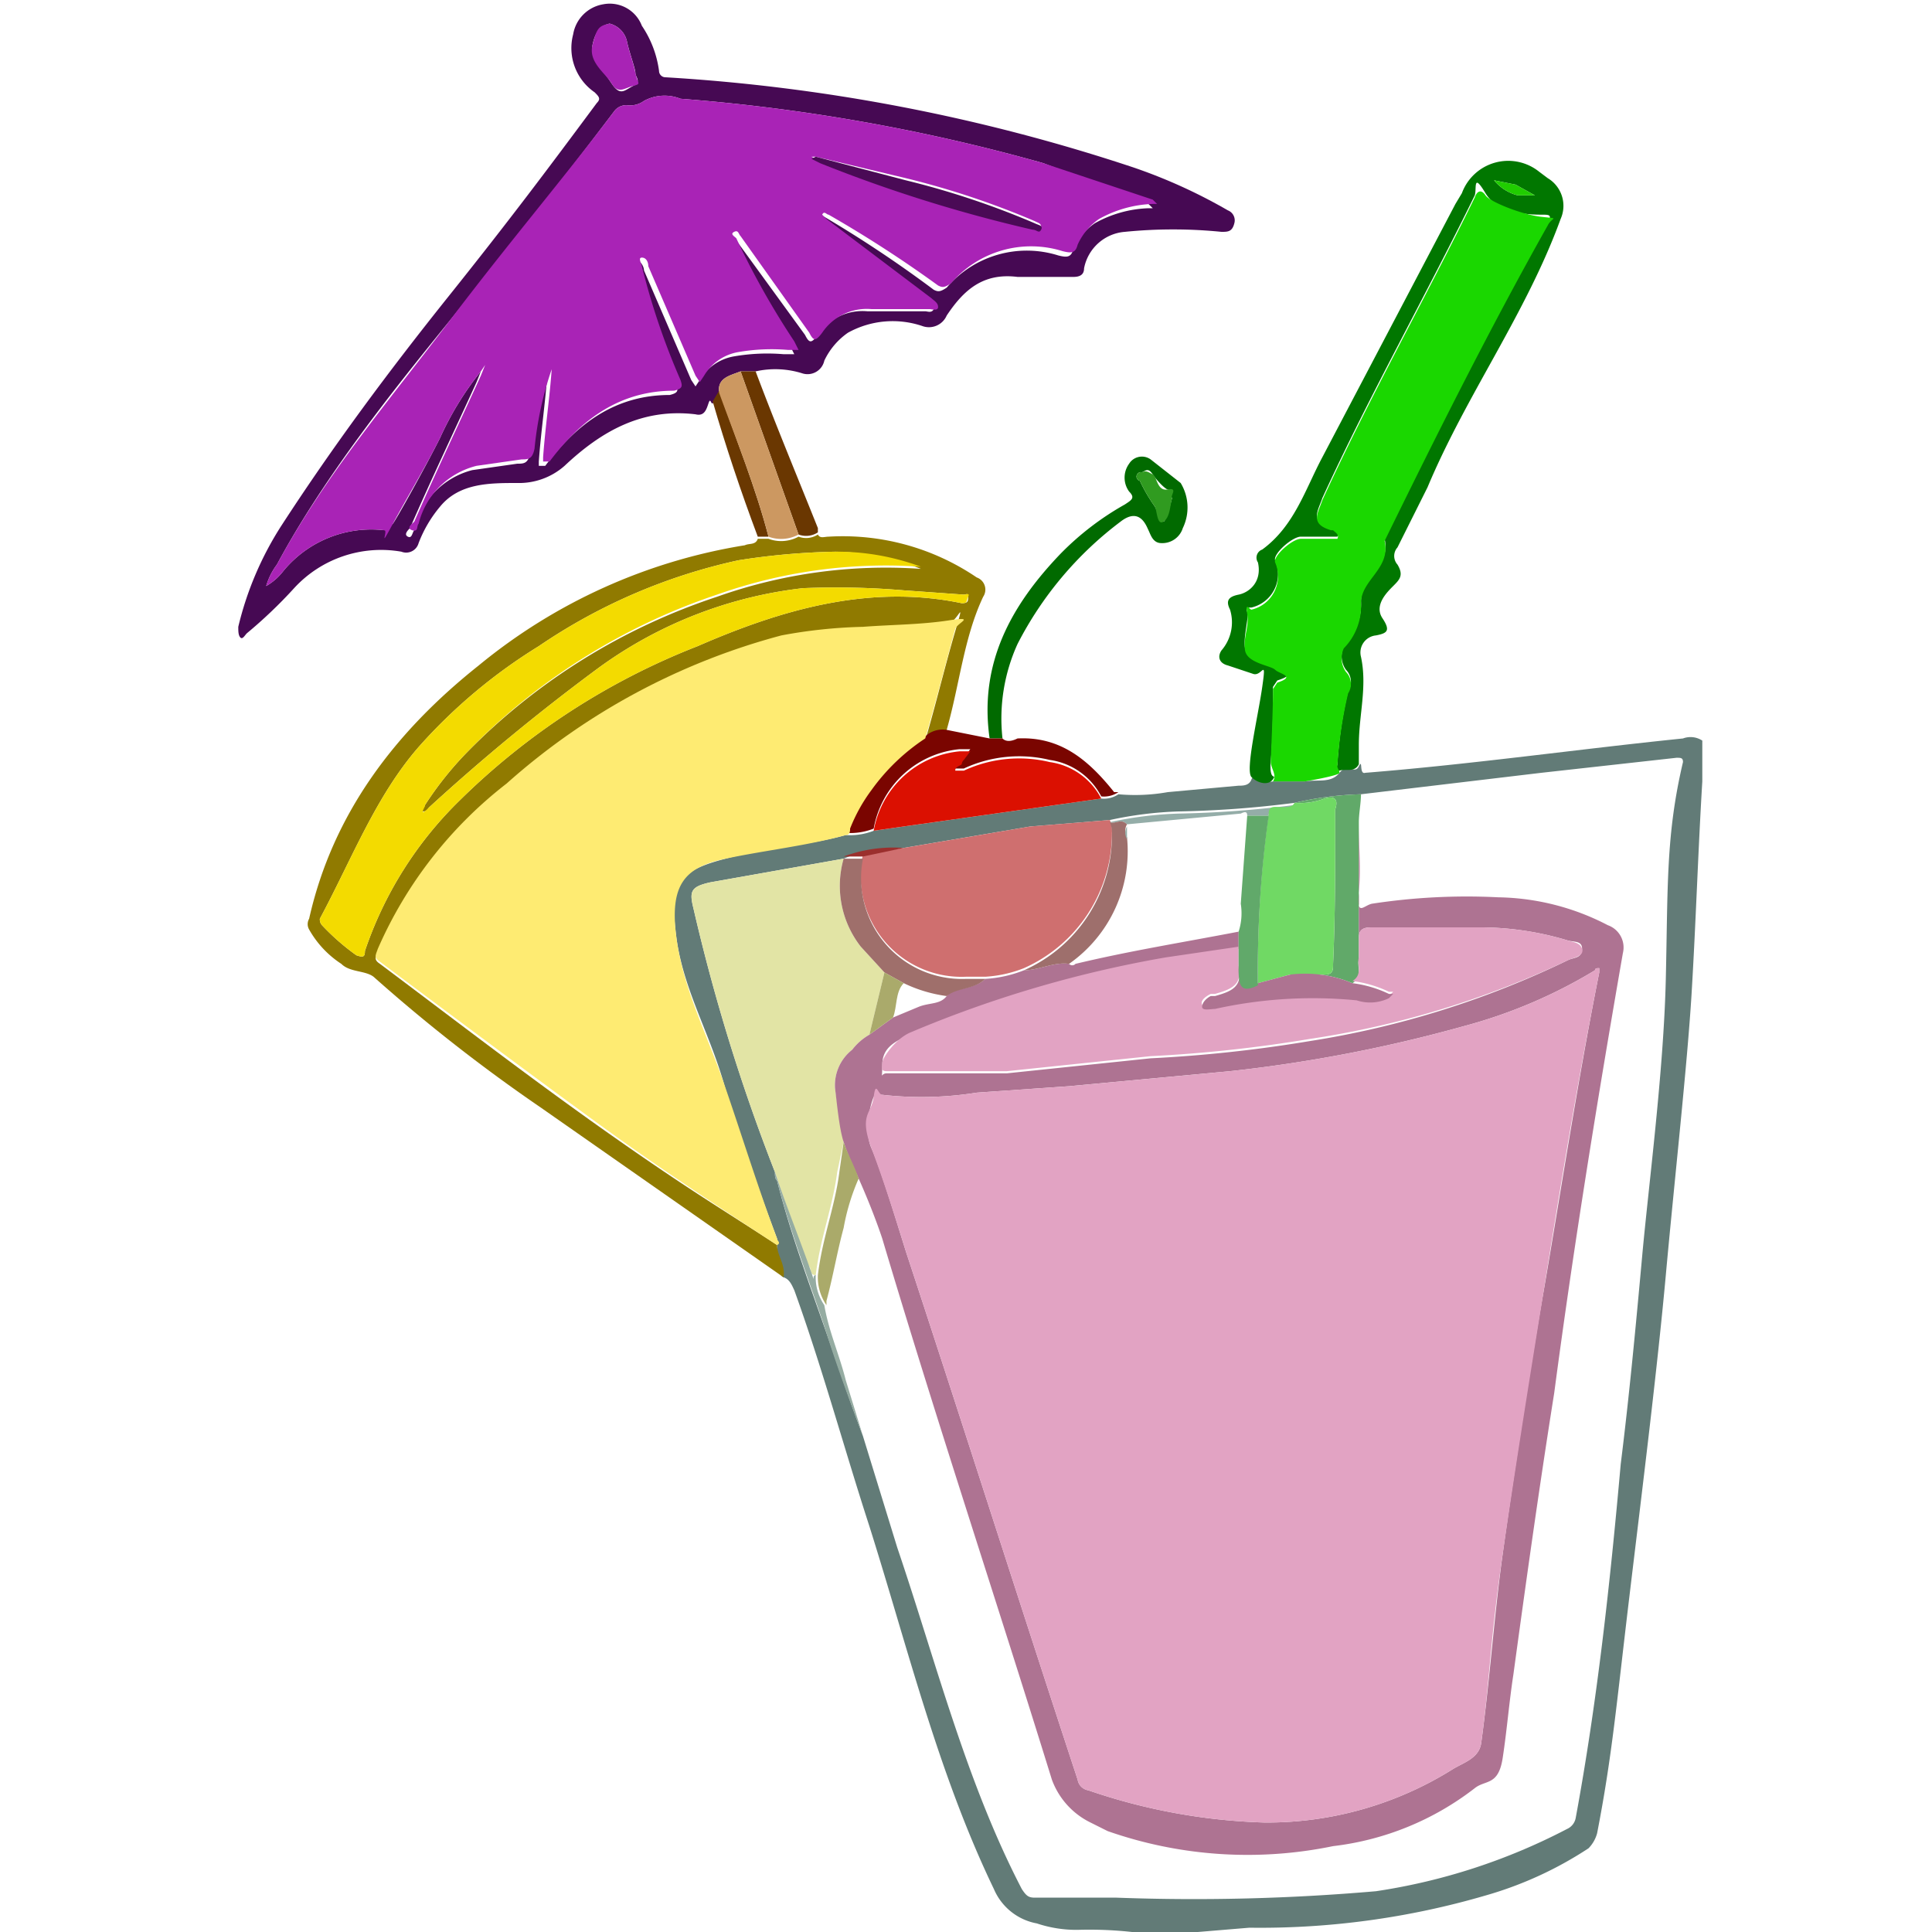 <svg xmlns="http://www.w3.org/2000/svg" viewBox="0 0 90 90"><defs><style>.a{fill:#627b77;}.b{fill:#460953;}.c{fill:#907a00;}.d{fill:#017700;}.e{fill:#016a00;}.f{fill:#7a0500;}.g{fill:#6a3701;}.h{fill:#6a3801;}.i{fill:#feeb72;}.j{fill:#1ad700;}.k{fill:#e2e4a5;}.l{fill:#cf6f6f;}.m{fill:#db1001;}.n{fill:#61a969;}.o{fill:#95aca2;}.p{fill:#94ada8;}.q{fill:#9b2f2d;}.r{fill:#a923b6;}.s{fill:#cc9861;}.t{fill:#a823b5;}.u{fill:#f3db00;}.v{fill:#20cd00;}.w{fill:#309b20;}.x{fill:#ae7392;}.y{fill:#aaaa6a;}.z{fill:#9f6f6b;}.aa{fill:#aaaa6b;}.ab{fill:#9e6f6c;}.ac{fill:#e2a3c3;}.ad{fill:#70d964;}.ae{fill:#ae7391;}.af{fill:#61a96a;}.ag{fill:#4a0a56;}</style></defs><title>napitki</title><path class="a" d="M53.5,90.1a18.3,18.3,0,0,0-3.3-.2,5.8,5.8,0,0,1-1.9-.3,2.7,2.7,0,0,1-2-1.6c-2.6-5.4-4-11.2-5.8-16.9-1.2-3.7-2.2-7.4-3.5-11-.1-.2-.2-.5-.5-.6s-.3-1-.3-1.5,0-.2,0-.3c-.9-2.4-1.8-4.9-2.5-7.3s-1.9-4.4-2.2-6.8,0-3,2.3-3.6,3.8-.6,5.6-1.1a3,3,0,0,0,1.3-.2l1.4-.2,9.2-1.3a1.2,1.2,0,0,0,.8-.2,8.7,8.7,0,0,0,2.3-.1l3.3-.3c.2,0,.5,0,.6-.3s.6.2,1,.1h1.5c.6-.1,1.2.1,1.6-.4s.7.1.9-.3,0,.4.3.3c5-.4,9.9-1.1,14.8-1.6a1,1,0,0,1,.9.1v1.9c-.2,3.3-.3,6.6-.5,9.9S78,55,77.6,59.4s-1.1,10-1.7,15-.8,7.4-1.5,11a1.6,1.6,0,0,1-.4.7,17.4,17.4,0,0,1-4.8,2.2,37.4,37.4,0,0,1-11,1.5l-3.6.3Zm6.8-52.7a49,49,0,0,1-5.4.4,17.5,17.5,0,0,0-3.2.4l-3.7.3-5.9,1a6.6,6.6,0,0,0-2.8.5l-6.2,1.1c-.9.2-1,.4-.8,1.2a87.5,87.5,0,0,0,3.8,12.3c0,.2,0,.3.1.4.6,2.4,1.5,4.8,2.3,7.1s1.1,3.2,1.7,4.8l1.6,5.2C43.6,77.4,45,83,47.6,88c.2.3.3.4.6.4H52a97.8,97.8,0,0,0,12.1-.3A28.2,28.2,0,0,0,73,85.2a.7.7,0,0,0,.4-.5c1-5.4,1.6-10.9,2.1-16.5.4-3.2.7-6.4,1-9.7s1-8.6,1.1-12.9,0-6.7.8-10.1c0-.2-.1-.2-.3-.2l-6.3.7-8.4,1A15.5,15.5,0,0,0,60.3,37.4Z"/><path class="b" d="M33.2,18.8c-.1,0-.1-.3-.2,0s-.2.6-.6.5c-2.5-.3-4.4.8-6.1,2.4a3.2,3.2,0,0,1-2.2.8c-1.3,0-2.7,0-3.6,1.1a5.9,5.9,0,0,0-1,1.7.6.6,0,0,1-.8.4,5.5,5.5,0,0,0-5,1.7,21.8,21.8,0,0,1-2.2,2.1c-.1.1-.2.3-.3.2s-.1-.3-.1-.5a15.2,15.2,0,0,1,2-4.7c2.4-3.7,5-7.2,7.8-10.7s4.6-5.9,6.9-9c.2-.2.1-.3-.1-.5a2.5,2.5,0,0,1-1-2.7A1.7,1.7,0,0,1,28.1.2a1.6,1.6,0,0,1,1.8,1,4.9,4.9,0,0,1,.8,2.1.3.3,0,0,0,.3.3A85,85,0,0,1,52.8,7.8a24.8,24.8,0,0,1,4.4,2,.5.5,0,0,1,.3.6c-.1.4-.3.4-.6.4a22.6,22.6,0,0,0-4.5,0,2.1,2.1,0,0,0-1.9,1.7c0,.3-.2.4-.5.4H47.4c-1.6-.2-2.5.6-3.3,1.8a.9.9,0,0,1-1.1.5,4.3,4.3,0,0,0-3.5.3,3.3,3.3,0,0,0-1.1,1.3.8.8,0,0,1-1,.6,4.2,4.2,0,0,0-2.2-.1h-.7c-.5.2-1.1.3-1,1ZM22.4,17.3h0l-.2.5c-1,2.2-2.1,4.5-3.1,6.8-.1.1-.3.3-.1.4s.2-.2.3-.3A3.7,3.7,0,0,1,22,21.9l2.1-.3c.3,0,.5,0,.6-.5a16.3,16.3,0,0,1,.8-3.7v0c-.1,1.4-.3,2.7-.4,4.1v.2h.3c1.5-2,3.3-3.3,5.8-3.3.4-.1.4-.2.3-.5a33.1,33.1,0,0,1-1.8-5.3c0-.1-.1-.3,0-.4s.3.2.3.4l2.2,5.1.2.3.2-.3a2.3,2.3,0,0,1,1.6-1.1,9.1,9.1,0,0,1,2.3-.1h.5l-.2-.4a37.2,37.2,0,0,1-2.7-4.8c-.1-.1-.2-.3-.1-.3s.2.1.3.2l3.2,4.4c.2.4.3.4.6,0a2.5,2.5,0,0,1,2.3-1.1h2.7c.1,0,.3.1.4-.1s-.2-.3-.3-.4l-4.9-3.7-.2-.2c.1-.2.2,0,.3,0a56.5,56.5,0,0,1,5.1,3.4c.2.1.3.1.6-.1a4.9,4.9,0,0,1,5.2-1.5c.4.1.6.1.7-.3a2.9,2.9,0,0,1,1-1.2,5.5,5.5,0,0,1,2.5-.7h.2l-.2-.2L48.6,7.6a86.7,86.7,0,0,0-16.9-3,2,2,0,0,0-1.7.1,1.1,1.1,0,0,1-.8.2.7.7,0,0,0-.6.3c-2.5,3.3-5.1,6.6-7.7,9.8s-5.8,7.2-8,11.3a3.1,3.1,0,0,0-.5,1,2.7,2.7,0,0,0,.8-.7,5.3,5.3,0,0,1,4.7-1.9c.2,0,.3-.2.4-.3s1.5-2.6,2.2-4A14.4,14.4,0,0,1,22.4,17.3Zm6-16.2c-.5.1-.7.5-.8,1s.5,1.2.9,1.8.6.3,1,.1.1-.4.1-.6-.3-1-.4-1.5A1.1,1.1,0,0,0,28.4,1.1Z"/><path class="c" d="M36.2,58c0,.5.4.9.3,1.5L25.2,51.6a77.7,77.7,0,0,1-7.8-6.1c-.4-.3-1.1-.2-1.5-.6a4.6,4.6,0,0,1-1.5-1.6.5.5,0,0,1,0-.5c1.1-4.9,4-8.7,7.9-11.8a26,26,0,0,1,12.4-5.6c.2-.1.5,0,.6-.3h.5a1.7,1.7,0,0,0,1.4-.1,1,1,0,0,0,.9-.1c.1.2.3.1.5.1a11.1,11.1,0,0,1,6.9,1.9.6.6,0,0,1,.3.9c-.9,1.9-1.1,4.1-1.7,6.2v.2a1.2,1.2,0,0,0-1,.3c.5-1.7.9-3.4,1.4-5.1s.1-.4-.3-.4-2.7.2-4,.3a23.3,23.3,0,0,0-3.8.4,31.3,31.3,0,0,0-12.8,6.9,19.7,19.7,0,0,0-6,7.7c-.1.3-.2.4.1.6,3.6,2.7,7.1,5.4,10.8,8S33.6,56.3,36.2,58Zm2.7-32.3a32.7,32.7,0,0,0-4.5.4,26.5,26.5,0,0,0-9.3,4,25,25,0,0,0-5.6,4.7c-2,2.3-3.1,5.2-4.6,8a.4.4,0,0,0,.1.3,10.7,10.7,0,0,0,1.6,1.4c.3.1.4.1.4-.2a17.7,17.7,0,0,1,4.4-7,32.7,32.7,0,0,1,11.1-7.2c3.9-1.7,8-2.9,12.3-2,.3,0,.3-.1.3-.3s-.1-.1-.2-.1l-2.8-.2a37.3,37.3,0,0,0-4.7-.1,20,20,0,0,0-9.5,3.7A97.3,97.3,0,0,0,20,37.6c-.1.1-.1.2-.3.2s.1-.2.1-.3a15.7,15.7,0,0,1,2-2.5,29.1,29.1,0,0,1,11.6-7.2,23.5,23.5,0,0,1,9.5-1.3h0A11.2,11.2,0,0,0,38.9,25.7Z"/><path class="d" d="M63.3,35.6c-.2.4-.6.2-.9.3s-.1-.2-.1-.3a19.9,19.9,0,0,1,.5-3.4.8.8,0,0,0-.1-1,1.1,1.1,0,0,1-.1-1.1,2.8,2.8,0,0,0,.8-2.1c0-1.1,1.4-1.6,1.1-2.9,2.4-4.9,4.9-9.9,7.6-14.7.2-.4.1-.4-.3-.4s-2,0-2.6-1-.4-.2-.5.1c-2.3,4.7-4.9,9.3-7.1,14.1-.2.6-.6,1.1.4,1.4h.1c.1.1.3.2.2.4H60.6c-.4,0-1.3.8-1.2,1.1a1.6,1.6,0,0,1-1.1,2.2c-.1,0-.3,0-.2.2s-.2,1.2-.1,1.7,1,.6,1.4.9,1,.3.1.6l-.2.3c0,1.2,0,2.3-.1,3.4s.3.6.1.9-.7.2-1-.1.3-2.8.5-4.2,0-.5-.4-.6L57.2,31c-.4-.1-.5-.4-.3-.7a2,2,0,0,0,.4-1.9c-.2-.4-.1-.6.4-.7s1.1-.6.9-1.5a.4.4,0,0,1,.2-.6c1.5-1.1,2-2.8,2.8-4.3L67.8,9.5l.3-.5a2.3,2.3,0,0,1,3.6-1l.4.3a1.5,1.5,0,0,1,.6,1.9c-1.6,4.4-4.4,8.2-6.2,12.5l-1.4,2.8a.6.6,0,0,0,0,.8c.3.5.1.7-.2,1s-.9.9-.5,1.5.2.7-.3.8a.8.8,0,0,0-.7,1c.3,1.4-.1,2.7-.1,4.1ZM71.5,9.1l-.9-.5-1-.2a2.1,2.1,0,0,0,1.1.7h.8Z"/><path class="e" d="M46.1,34.4c-.5-3.5,1-6.2,3.3-8.6a13.3,13.3,0,0,1,3-2.3c.3-.2.5-.3.2-.6a1.1,1.1,0,0,1,0-1.3.7.7,0,0,1,1-.2L55,22.5a2.2,2.2,0,0,1,.1,2.1,1,1,0,0,1-1,.7c-.4,0-.5-.4-.6-.6s-.4-1.1-1.3-.4A16.6,16.6,0,0,0,47.4,30a8.4,8.4,0,0,0-.7,4.4Zm8.5-11.2c-.1-.1-.1-.4-.2-.4s-.5-.4-.7-.7-.3-.2-.5-.1a.2.2,0,0,0-.1.4,7.5,7.5,0,0,0,.7,1.2c.1.2.3.7.4.7S54.5,23.6,54.6,23.2Z"/><path class="f" d="M46.1,34.4h.6c.2.2.5.1.7,0,2-.1,3.3,1,4.5,2.5h.2a1.2,1.2,0,0,1-.8.2,3.2,3.2,0,0,0-2.4-1.7,6.1,6.1,0,0,0-4,.4h-.4c0-.2.2-.2.3-.3a.3.3,0,0,1,.1-.2l.3-.4h-.5a4.5,4.5,0,0,0-4,3.7,3,3,0,0,1-1.3.2c.2,0,.2-.2.2-.3a7.7,7.7,0,0,1,1-1.8,9.5,9.5,0,0,1,2.5-2.4,1.2,1.2,0,0,1,1-.3h0Z"/><path class="g" d="M38.1,24.8a1,1,0,0,1-.9.1l-2.7-7.6h.7c.9,2.4,1.9,4.8,2.9,7.3Z"/><path class="h" d="M35.8,25h-.5q-1.2-3.2-2.1-6.3l.3-.5C34.3,20.5,35.2,22.7,35.8,25Z"/><path class="i" d="M43.1,34.4a9.5,9.5,0,0,0-2.5,2.4,7.7,7.7,0,0,0-1,1.8c0,.1,0,.3-.2.3-1.8.5-3.7.7-5.6,1.1s-2.6,1.2-2.3,3.6,1.4,4.5,2.2,6.8,1.6,4.9,2.5,7.3c0,.1.2.2,0,.3-2.6-1.7-5.2-3.4-7.7-5.2s-7.2-5.3-10.8-8c-.3-.2-.2-.3-.1-.6a19.7,19.7,0,0,1,6-7.7,31.3,31.3,0,0,1,12.8-6.9,23.3,23.3,0,0,1,3.8-.4c1.3-.1,2.7-.1,4-.3s.4.1.3.4S43.6,32.7,43.1,34.4Z"/><path class="j" d="M59.3,36.4c.2-.3-.1-.6-.1-.9s.1-2.2.1-3.4l.2-.3c.9-.3.1-.4-.1-.6s-1.3-.3-1.4-.9.2-1.1.1-1.7.1-.2.2-.2a1.6,1.6,0,0,0,1.1-2.2c-.1-.3.8-1.1,1.2-1.1h1.7c.1-.2-.1-.3-.2-.4H62c-1-.3-.6-.8-.4-1.4,2.2-4.8,4.8-9.4,7.1-14.1.1-.3.3-.4.5-.1s1.7.9,2.6,1,.5,0,.3.4c-2.7,4.8-5.2,9.8-7.6,14.7.3,1.3-1.1,1.8-1.1,2.9a2.8,2.8,0,0,1-.8,2.1,1.1,1.1,0,0,0,.1,1.1.8.8,0,0,1,.1,1,19.9,19.9,0,0,0-.5,3.4c0,.1.1.2.1.3s-1,.3-1.6.4Z"/><path class="k" d="M36.1,54.6a87.5,87.5,0,0,1-3.8-12.3c-.2-.8-.1-1,.8-1.2L39.3,40h0a4.6,4.6,0,0,0,.8,4.1l1.1,1.2-.7,2.9a2.7,2.7,0,0,0-.8.7,2.1,2.1,0,0,0-.8,1.8c.1.8.3,1.7.4,2.5L39,54.6c-.2,1.6-.8,3.1-1,4.8-.3,0-.2-.3-.3-.4S36.6,56.1,36.1,54.6Z"/><path class="l" d="M42.1,39.5l5.9-1,3.7-.3h0a1.3,1.3,0,0,1,.1.6,6.9,6.9,0,0,1-4.1,6.3,5.8,5.8,0,0,1-1.8.4H45a4.7,4.7,0,0,1-4.8-5.7Z"/><path class="m" d="M40.7,38.7a4.5,4.5,0,0,1,4-3.7h.5l-.3.4a.3.3,0,0,0-.1.2c-.1.1-.3.1-.3.3h.4a6.1,6.1,0,0,1,4-.4,3.2,3.2,0,0,1,2.4,1.7l-9.2,1.3Z"/><path class="n" d="M63.4,37c0,.4-.1.9-.1,1.3v6.4c-.1.3.2.8-.3,1.1a5.7,5.7,0,0,0-2.9-.4h1.6c.4,0,.4-.2.4-.5.1-2.2.1-4.5.1-6.8v-.4c.2-.6-.2-.6-.5-.5a3.2,3.2,0,0,1-1.4.2h0A15.5,15.5,0,0,1,63.4,37Z"/><path class="o" d="M36.1,54.6c.5,1.5,1.1,3,1.6,4.4s0,.4.3.4a2.3,2.3,0,0,0,.4,1.4c.2,1.2.7,2.3,1,3.5l.8,2.6c-.6-1.6-1.2-3.2-1.7-4.8s-1.7-4.7-2.3-7.1C36.1,54.9,36.1,54.8,36.1,54.6Z"/><path class="p" d="M51.7,38.3h0a17.5,17.5,0,0,1,3.2-.4,49,49,0,0,0,5.4-.4h0c-.1.2-.4.1-.6.2s-.6-.1-.6.3h-1c0-.2-.1-.2-.3-.1l-5.3.5C52.2,38.1,52,38.4,51.7,38.3Z"/><path class="q" d="M42.1,39.5l-1.9.4h-.9A6.6,6.6,0,0,1,42.1,39.5Z"/><path class="r" d="M22.4,17.3a14.4,14.4,0,0,0-1.9,3.1c-.7,1.4-1.5,2.7-2.2,4s-.2.3-.4.3a5.3,5.3,0,0,0-4.7,1.9,2.7,2.7,0,0,1-.8.7,3.1,3.1,0,0,1,.5-1c2.2-4.1,5.2-7.6,8-11.3s5.2-6.5,7.7-9.8a.7.7,0,0,1,.6-.3,1.1,1.1,0,0,0,.8-.2,2,2,0,0,1,1.7-.1,86.7,86.7,0,0,1,16.9,3l5.1,1.7.2.2h-.2a5.5,5.5,0,0,0-2.5.7,2.9,2.9,0,0,0-1,1.2c-.1.4-.3.4-.7.3a4.9,4.9,0,0,0-5.2,1.5c-.3.2-.4.2-.6.1A56.5,56.5,0,0,0,38.6,10c-.1,0-.2-.2-.3,0l.2.2,4.9,3.7c.1.1.3.2.3.4s-.3.1-.4.1H40.6a2.5,2.5,0,0,0-2.3,1.1c-.3.4-.4.4-.6,0L34.5,11c-.1-.1-.1-.3-.3-.2s0,.2.1.3A37.2,37.2,0,0,0,37,15.9l.2.4h-.5a9.1,9.1,0,0,0-2.3.1,2.3,2.3,0,0,0-1.6,1.1l-.2.3-.2-.3-2.2-5.1c0-.2-.1-.4-.3-.4s0,.3,0,.4a33.1,33.1,0,0,0,1.8,5.3c.1.3.1.4-.3.5-2.5,0-4.3,1.3-5.8,3.3h-.3v-.2c.1-1.4.3-2.7.4-4.1v0a16.3,16.3,0,0,0-.8,3.7c-.1.5-.3.5-.6.5l-2.1.3a3.7,3.7,0,0,0-2.7,2.7c-.1.1,0,.4-.3.3s0-.3.1-.4c1-2.3,2.1-4.6,3.1-6.8l.2-.5h0ZM38,7.3h-.2l.4.2a66.9,66.9,0,0,0,9.9,3.1c.2,0,.4.2.4,0s-.1-.2-.3-.3a38.4,38.4,0,0,0-6-2Z"/><path class="s" d="M35.8,25c-.6-2.3-1.5-4.5-2.3-6.7-.1-.7.5-.8,1-1l2.7,7.6A1.7,1.7,0,0,1,35.8,25Z"/><path class="t" d="M28.4,1.1a1.1,1.1,0,0,1,.8.8c.1.5.3,1,.4,1.5s.3.5-.1.6-.7.4-1-.1-1.1-1-.9-1.8S27.9,1.2,28.4,1.1Z"/><path class="u" d="M38.9,25.7a11.2,11.2,0,0,1,4,.7h0a23.5,23.5,0,0,0-9.5,1.3A29.1,29.1,0,0,0,21.8,35a15.7,15.7,0,0,0-2,2.5c0,.1-.1.2-.1.3s.2-.1.3-.2a97.3,97.3,0,0,1,7.9-6.5,20,20,0,0,1,9.5-3.7,37.3,37.3,0,0,1,4.7.1l2.8.2c.1,0,.3-.1.2.1s0,.3-.3.3c-4.3-.9-8.4.3-12.3,2a32.7,32.7,0,0,0-11.1,7.2,17.7,17.7,0,0,0-4.4,7c0,.3-.1.3-.4.2A10.7,10.7,0,0,1,15,43.1a.4.4,0,0,1-.1-.3c1.5-2.8,2.6-5.7,4.6-8a25,25,0,0,1,5.6-4.7,26.5,26.5,0,0,1,9.3-4A32.7,32.7,0,0,1,38.9,25.7Z"/><path class="v" d="M71.5,9.1h-.8a2.1,2.1,0,0,1-1.1-.7l1,.2Z"/><path class="w" d="M54.6,23.2c-.1.4-.1.9-.4,1.1s-.3-.5-.4-.7a7.5,7.5,0,0,1-.7-1.2.2.2,0,0,1,.1-.4c.2-.1.3,0,.5.1s.2.8.7.7S54.5,23.1,54.6,23.2Z"/><path class="x" d="M63.3,43.7V38.3c0,1.1.1,2.2,0,3.3s.2.6.6.5a29.2,29.2,0,0,1,5.9-.3,11.4,11.4,0,0,1,5.1,1.3,1.1,1.1,0,0,1,.7,1.3c-1.2,6.9-2.3,13.7-3.2,20.5-.7,4.4-1.3,8.7-1.9,13.1-.2,1.3-.3,2.6-.5,3.9s-.8,1-1.3,1.4A13.3,13.3,0,0,1,62.1,86a19.7,19.7,0,0,1-10.5-.7l-.8-.4a3.6,3.6,0,0,1-1.8-2c-2.6-8.4-5.4-16.8-7.9-25.2-.3-.9-.7-1.9-1.1-2.8s-.5-1.1-.7-1.7-.3-1.7-.4-2.5a2.1,2.1,0,0,1,.8-1.8,2.7,2.7,0,0,1,.8-.7l1.1-.8,1.2-.5c.5-.2,1-.1,1.3-.5s1.3-.3,1.8-.8a5.8,5.8,0,0,0,1.8-.4c.7,0,1.4-.4,2.1-.3a.2.2,0,0,0,.3,0c2.5-.6,5-1,7.6-1.5v.8l-3.4.5a54.3,54.3,0,0,0-11.9,3.5c-.7.3-1.3.6-1.3,1.4s-.1.4.2.4h5.6l6.7-.7a64.3,64.3,0,0,0,7.4-.8,42.6,42.6,0,0,0,12.1-3.8c.3-.1.6-.1.6-.5s-.4-.3-.7-.4a14.2,14.2,0,0,0-4.2-.6H63.9C63.5,43.2,63.3,43.3,63.3,43.7ZM58.9,84.9a16.3,16.3,0,0,0,8.8-2.5c.5-.3,1.2-.5,1.3-1.2.4-2.9.6-5.9,1-8.8s1.2-8.2,1.9-12.2,1.6-9.9,2.6-14.9v-.2c-.1,0-.2,0-.2.1a23.4,23.4,0,0,1-6.1,2.6,67.7,67.7,0,0,1-10.9,2.1l-7.5.7-4.3.3a16.3,16.3,0,0,1-4.4.1c-.2,0-.3-.1-.4.1s-.5,1.5-.1,2.4,1.1,3.2,1.6,4.8c2.7,8.2,5.3,16.4,8,24.6a.6.6,0,0,0,.5.5A27.7,27.7,0,0,0,58.9,84.9Z"/><path class="y" d="M39.3,53.2c.2.6.5,1.1.7,1.7a10.1,10.1,0,0,0-.7,2.3c-.3,1.1-.5,2.3-.8,3.4v.2h0a2.3,2.3,0,0,1-.4-1.4c.2-1.7.8-3.2,1-4.8Z"/><path class="o" d="M38.4,60.8v0Z"/><path class="z" d="M45.9,45.6c-.5.5-1.3.4-1.8.8a6.6,6.6,0,0,1-2-.6l-.9-.5-1.1-1.2a4.6,4.6,0,0,1-.8-4.1h.9A4.7,4.7,0,0,0,45,45.6Z"/><path class="aa" d="M41.2,45.3l.9.5c-.4.4-.3,1.1-.5,1.6l-1.1.8Z"/><path class="ab" d="M49.8,44.9c-.7-.1-1.4.3-2.1.3a6.9,6.9,0,0,0,4.1-6.3,1.3,1.3,0,0,0-.1-.6c.3.1.5-.2.8.1h0a.6.6,0,0,0,0,.6A6.4,6.4,0,0,1,49.8,44.9Z"/><path class="ac" d="M63.3,43.7c0-.4.2-.5.6-.5h4.9a14.2,14.2,0,0,1,4.2.6c.3.1.6.1.7.4s-.3.4-.6.5A42.6,42.6,0,0,1,61,48.4a64.3,64.3,0,0,1-7.4.8l-6.7.7H41.3c-.3,0-.2-.2-.2-.4s.6-1.1,1.3-1.4a54.3,54.3,0,0,1,11.9-3.5l3.4-.5v.9c.2.9-.4,1.1-1.1,1.3h-.2c-.2.1-.5.3-.4.5s.4.1.6.1a21,21,0,0,1,6.6-.4,2,2,0,0,0,1.5-.1l.2-.2h-.2a5.5,5.5,0,0,0-1.7-.5c.5-.3.2-.8.3-1.1Z"/><path class="ad" d="M59.1,37.9c0-.4.3-.3.6-.3s.5,0,.6-.2a3.2,3.2,0,0,0,1.4-.2c.3-.1.7-.1.5.5v.4c0,2.3,0,4.6-.1,6.8,0,.3,0,.5-.4.5H60.1l-1.5.4A51.6,51.6,0,0,1,59.1,37.9Z"/><path class="ae" d="M58.6,45.8l1.5-.4a5.7,5.7,0,0,1,2.9.4,5.5,5.5,0,0,1,1.7.5h.2l-.2.2a2,2,0,0,1-1.5.1,21,21,0,0,0-6.6.4c-.2,0-.6.1-.6-.1s.2-.4.4-.5h.2c.7-.2,1.3-.4,1.1-1.3,0,.7.1,1.1.9.7Z"/><path class="af" d="M57.7,43.4a2.8,2.8,0,0,0,.1-1.3l.3-4.1h1a51.6,51.6,0,0,0-.5,7.9h0c-.8.4-.9,0-.9-.7V43.4Z"/><path class="ag" d="M38,7.3l4.2,1.1a38.4,38.4,0,0,1,6,2c.2.1.4.1.3.3s-.2,0-.4,0a66.9,66.9,0,0,1-9.9-3.1l-.4-.2Z"/><path class="b" d="M22.4,17.3h0Z"/><path class="ac" d="M58.9,84.9a27.7,27.7,0,0,1-8.2-1.5.6.6,0,0,1-.5-.5c-2.7-8.2-5.3-16.4-8-24.6-.5-1.6-1-3.2-1.6-4.8s0-1.6.1-2.4.2-.1.4-.1a16.3,16.3,0,0,0,4.4-.1l4.3-.3,7.5-.7a67.7,67.7,0,0,0,10.9-2.1,23.4,23.4,0,0,0,6.1-2.6c0-.1.1-.1.2-.1v.2c-1,5-1.8,9.9-2.6,14.9S70.6,68.3,70,72.4s-.6,5.9-1,8.8c-.1.7-.8.9-1.3,1.2A16.3,16.3,0,0,1,58.9,84.9Z"/><path class="p" d="M52.5,38.5v.6A.6.6,0,0,1,52.5,38.5Z"/></svg>